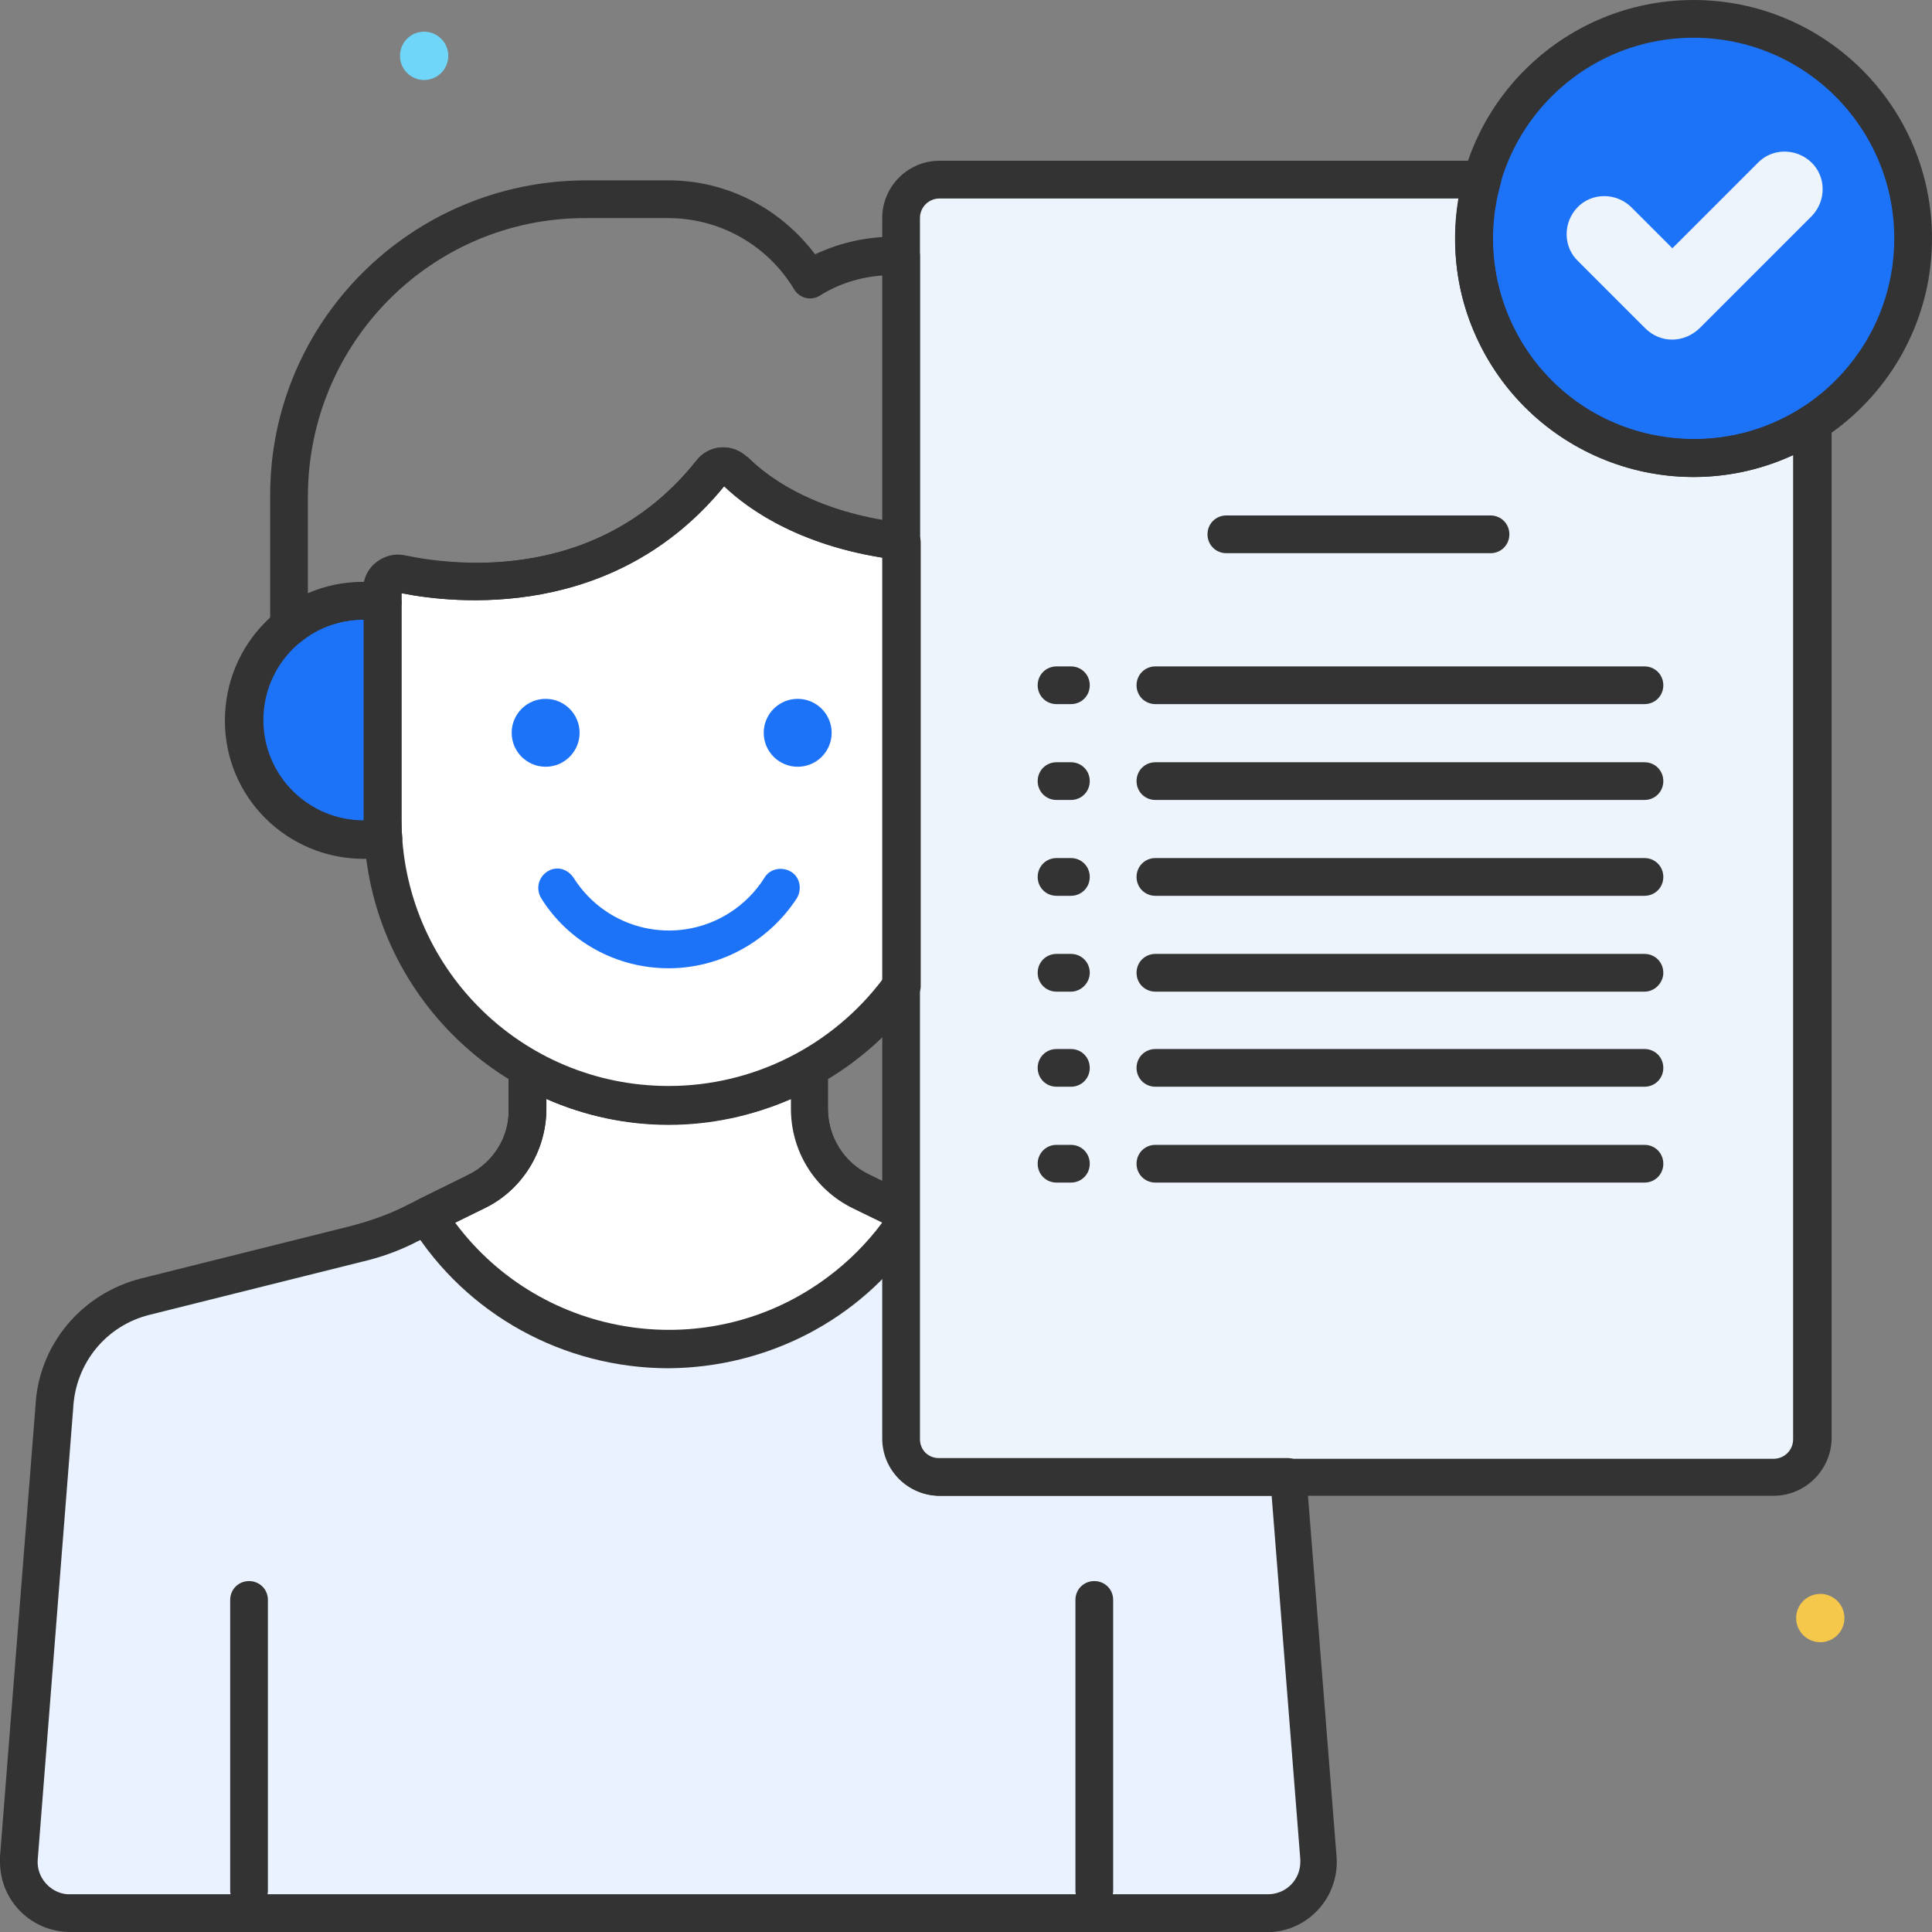 <svg width="69" height="69" viewBox="0 0 69 69" fill="none" xmlns="http://www.w3.org/2000/svg">
<rect x="0" y="0" width="69" height="69" fill="#808080" stroke="none"/>
<path d="M60.483 16.361C56.143 16.361 52.639 12.857 52.639 8.517C52.639 7.816 52.747 7.089 52.936 6.415H33.556C32.802 6.415 32.182 7.035 32.182 7.79V51.4C32.182 52.154 32.802 52.774 33.556 52.774H63.34C64.094 52.774 64.714 52.154 64.714 51.4V15.121C63.447 15.929 61.992 16.361 60.483 16.361Z" fill="#EDF4FC"/>
<path d="M32.182 9.137C32.074 9.137 31.966 9.137 31.885 9.137C30.834 9.137 29.81 9.433 28.894 9.972C27.843 8.194 25.929 7.115 23.88 7.115H20.889C15.067 7.142 10.35 11.859 10.323 17.681V22.398C11.266 21.643 12.452 21.32 13.638 21.508V21.023C13.638 20.727 13.881 20.484 14.177 20.484H14.285C16.145 20.861 21.643 21.535 25.39 16.845C25.578 16.603 25.929 16.576 26.171 16.765C26.198 16.765 26.198 16.791 26.225 16.791C26.98 17.546 28.84 18.948 32.182 19.352V9.137Z" fill="#818182"/>
<path d="M32.182 19.352C28.813 18.948 26.98 17.546 26.225 16.792C26.009 16.576 25.659 16.576 25.444 16.792C25.417 16.819 25.417 16.819 25.417 16.846C21.67 21.535 16.172 20.889 14.312 20.484C14.015 20.43 13.719 20.619 13.665 20.915V21.023V29.244C13.692 34.877 18.247 39.459 23.88 39.459C27.169 39.459 30.268 37.842 32.182 35.174V19.352Z" fill="white"/>
<path d="M15.148 2.857C15.624 2.857 16.01 2.471 16.01 1.994C16.01 1.518 15.624 1.132 15.148 1.132C14.671 1.132 14.285 1.518 14.285 1.994C14.285 2.471 14.671 2.857 15.148 2.857Z" fill="#70D6F9"/>
<path d="M65.011 58.65C65.487 58.65 65.873 58.264 65.873 57.787C65.873 57.311 65.487 56.925 65.011 56.925C64.534 56.925 64.148 57.311 64.148 57.787C64.148 58.264 64.534 58.65 65.011 58.65Z" fill="#F5C84C"/>
<path d="M13.665 29.244V21.509C11.347 21.131 9.137 22.721 8.76 25.04C8.382 27.357 9.973 29.568 12.291 29.945C12.749 30.026 13.234 30.026 13.692 29.945C13.665 29.702 13.665 29.487 13.665 29.244Z" fill="#1D73F8"/>
<path d="M46.009 52.747H33.557C32.802 52.747 32.182 52.127 32.182 51.372V43.232L30.753 42.532C29.622 41.966 28.921 40.834 28.921 39.567V38.111C27.384 39.001 25.659 39.459 23.881 39.459C22.102 39.459 20.377 39.001 18.84 38.111V39.567C18.84 40.834 18.14 41.966 17.007 42.532L14.609 43.718C14.016 44.014 13.396 44.23 12.749 44.391L5.202 46.278C3.369 46.736 2.049 48.353 1.941 50.24L0.674 66.331C0.593 67.328 1.348 68.218 2.345 68.299H2.48H45.281C46.278 68.299 47.114 67.49 47.114 66.466C47.114 66.412 47.114 66.358 47.114 66.331L46.009 52.747Z" fill="#EAF2FF"/>
<path d="M32.182 43.26L30.753 42.559C29.621 41.993 28.921 40.861 28.921 39.594V38.139C27.384 39.028 25.659 39.486 23.88 39.486C22.101 39.486 20.376 39.028 18.84 38.139V39.594C18.84 40.861 18.139 41.993 17.007 42.559L15.255 43.421C17.115 46.386 20.376 48.192 23.88 48.192C27.169 48.192 30.268 46.575 32.182 43.907V43.26Z" fill="white"/>
<path d="M23.88 34.581C22.02 34.581 20.295 33.638 19.325 32.074C19.136 31.751 19.217 31.347 19.541 31.131C19.864 30.915 20.268 31.023 20.484 31.347C21.67 33.233 24.15 33.799 26.036 32.613C26.549 32.29 26.98 31.859 27.303 31.347C27.492 31.023 27.923 30.942 28.247 31.131C28.57 31.32 28.651 31.751 28.462 32.074C27.465 33.611 25.74 34.581 23.88 34.581Z" fill="#1D73F8"/>
<path d="M19.487 27.384C20.157 27.384 20.7 26.841 20.7 26.172C20.7 25.502 20.157 24.959 19.487 24.959C18.817 24.959 18.274 25.502 18.274 26.172C18.274 26.841 18.817 27.384 19.487 27.384Z" fill="#1D73F8"/>
<path d="M28.489 27.384C29.159 27.384 29.702 26.841 29.702 26.172C29.702 25.502 29.159 24.959 28.489 24.959C27.819 24.959 27.276 25.502 27.276 26.172C27.276 26.841 27.819 27.384 28.489 27.384Z" fill="#1D73F8"/>
<path d="M12.992 30.673C10.269 30.673 8.032 28.49 8.032 25.74C8.032 22.991 10.215 20.781 12.965 20.781C13.234 20.781 13.504 20.808 13.773 20.835C14.097 20.889 14.339 21.158 14.339 21.509V29.244C14.339 29.433 14.339 29.648 14.366 29.891C14.393 30.241 14.151 30.538 13.8 30.592C13.531 30.646 13.261 30.673 12.992 30.673ZM12.992 22.129C10.997 22.129 9.407 23.746 9.407 25.713C9.407 27.708 11.024 29.298 12.992 29.298C12.992 29.271 12.992 29.244 12.992 29.217V22.129Z" fill="#333333"/>
<path d="M45.281 69H2.507C1.132 69 0 67.895 0 66.493C0 66.439 0 66.359 0 66.305L1.267 50.214C1.375 48.031 2.911 46.198 5.04 45.659L12.587 43.772C13.18 43.61 13.746 43.422 14.312 43.152L16.711 41.966C17.6 41.535 18.193 40.618 18.166 39.621V38.166C18.166 37.788 18.463 37.492 18.84 37.492C18.948 37.492 19.083 37.519 19.164 37.573C22.075 39.244 25.659 39.244 28.57 37.573C28.894 37.384 29.298 37.492 29.487 37.815C29.541 37.923 29.567 38.031 29.567 38.139V39.594C29.567 40.592 30.134 41.508 31.023 41.939L32.451 42.64C32.694 42.748 32.829 42.99 32.829 43.233V51.373C32.829 51.75 33.125 52.074 33.53 52.074H45.982C46.332 52.074 46.629 52.343 46.656 52.693L47.734 66.305C47.842 67.679 46.817 68.892 45.443 69C45.389 69 45.335 69 45.281 69ZM19.514 39.244V39.594C19.514 41.104 18.651 42.505 17.304 43.152L14.905 44.338C14.285 44.661 13.611 44.904 12.911 45.066L5.364 46.952C3.8 47.33 2.695 48.677 2.614 50.295L1.348 66.412C1.294 67.032 1.779 67.598 2.399 67.652H2.48H45.281C45.928 67.652 46.44 67.14 46.44 66.493C46.44 66.466 46.44 66.439 46.44 66.412L45.416 53.421H33.584C32.451 53.421 31.535 52.505 31.535 51.373V43.664L30.484 43.152C29.109 42.478 28.274 41.104 28.274 39.594V39.244C25.471 40.457 22.29 40.457 19.514 39.244Z" fill="#333333"/>
<path d="M23.881 48.866C20.134 48.866 16.657 46.952 14.69 43.799C14.501 43.475 14.582 43.071 14.905 42.856C14.932 42.856 14.959 42.829 14.959 42.829L16.711 41.966C17.601 41.535 18.194 40.618 18.166 39.621V38.166C18.166 37.788 18.463 37.492 18.84 37.492C18.948 37.492 19.083 37.519 19.164 37.573C22.075 39.244 25.66 39.244 28.57 37.573C28.894 37.384 29.298 37.492 29.487 37.815C29.541 37.923 29.568 38.031 29.568 38.139V39.594C29.568 40.592 30.134 41.508 31.023 41.939L32.452 42.64C32.694 42.748 32.829 42.99 32.829 43.233V43.853C32.829 43.988 32.775 44.122 32.694 44.257C30.7 47.141 27.411 48.839 23.881 48.866ZM16.253 43.664C19.379 47.869 25.363 48.758 29.568 45.605C30.295 45.066 30.969 44.392 31.508 43.664L30.457 43.152C29.082 42.478 28.247 41.104 28.247 39.594V39.244C25.471 40.484 22.29 40.484 19.514 39.244V39.594C19.514 41.104 18.652 42.505 17.304 43.152L16.253 43.664Z" fill="#333333"/>
<path d="M60.483 16.36C64.814 16.36 68.326 12.849 68.326 8.517C68.326 4.185 64.814 0.674 60.483 0.674C56.151 0.674 52.639 4.185 52.639 8.517C52.639 12.849 56.151 16.36 60.483 16.36Z" fill="#1D73F8"/>
<path d="M58.758 11.724L56.359 9.326C55.82 8.813 55.82 7.951 56.332 7.412C56.844 6.873 57.707 6.873 58.246 7.385L58.273 7.412L59.728 8.867L62.774 5.822C63.286 5.283 64.148 5.283 64.687 5.795C65.226 6.307 65.226 7.169 64.714 7.708L64.687 7.735L60.698 11.724C60.132 12.264 59.297 12.264 58.758 11.724Z" fill="#EDF4FC"/>
<path d="M60.483 17.034C55.793 17.034 51.966 13.234 51.966 8.517C51.966 3.8 55.793 0 60.483 0C65.173 0 69 3.8 69 8.517C69 13.207 65.173 17.034 60.483 17.034ZM60.483 1.348C56.521 1.348 53.313 4.555 53.313 8.517C53.313 12.479 56.521 15.687 60.483 15.687C64.445 15.687 67.652 12.479 67.652 8.517C67.652 4.555 64.445 1.348 60.483 1.348Z" fill="#333333"/>
<path d="M63.34 53.421H33.556C32.425 53.421 31.508 52.505 31.508 51.373V7.79C31.508 6.658 32.425 5.741 33.556 5.741H52.936C53.313 5.741 53.609 6.038 53.609 6.415C53.609 6.469 53.609 6.55 53.583 6.604C52.531 10.404 54.742 14.366 58.569 15.417C60.536 15.956 62.639 15.66 64.364 14.555C64.687 14.366 65.091 14.447 65.307 14.77C65.388 14.878 65.415 15.013 65.415 15.121V51.4C65.388 52.505 64.472 53.421 63.34 53.421ZM33.556 7.089C33.179 7.089 32.856 7.385 32.856 7.79V51.4C32.856 51.777 33.152 52.1 33.556 52.1H63.34C63.717 52.1 64.04 51.804 64.04 51.4V16.253C59.782 18.22 54.715 16.361 52.747 12.075C52.019 10.512 51.804 8.787 52.1 7.089H33.556Z" fill="#333333"/>
<path d="M10.323 23.072C9.946 23.072 9.649 22.775 9.649 22.398V17.681C9.649 11.482 14.69 6.469 20.889 6.442H23.881C25.956 6.442 27.87 7.439 29.11 9.083C30.08 8.625 31.158 8.409 32.209 8.463C32.559 8.49 32.856 8.786 32.856 9.137V19.325C32.856 19.702 32.559 19.999 32.182 19.999C32.155 19.999 32.128 19.999 32.101 19.999C28.705 19.595 26.738 18.22 25.848 17.358C21.94 22.182 16.226 21.562 14.339 21.185V21.508C14.339 21.886 14.043 22.182 13.665 22.182C13.639 22.182 13.585 22.182 13.558 22.182C13.369 22.155 13.18 22.128 12.992 22.128C12.183 22.128 11.374 22.398 10.755 22.91C10.647 23.018 10.485 23.072 10.323 23.072ZM20.889 7.789C15.444 7.789 11.024 12.21 10.997 17.681V21.212C11.617 20.942 12.291 20.781 12.992 20.808C13.126 20.134 13.773 19.729 14.42 19.864C16.442 20.241 21.455 20.754 24.878 16.441C25.309 15.902 26.064 15.821 26.603 16.253C26.63 16.279 26.657 16.306 26.711 16.333C27.384 17.007 28.867 18.112 31.535 18.57V9.838C30.727 9.892 29.945 10.134 29.271 10.565C28.948 10.754 28.544 10.646 28.355 10.323C27.412 8.76 25.74 7.816 23.934 7.789H20.889Z" fill="#333333"/>
<path d="M23.88 40.16C17.87 40.16 12.991 35.282 12.991 29.271V21.023C12.991 20.646 13.153 20.296 13.449 20.08C13.746 19.837 14.123 19.757 14.474 19.837C16.441 20.242 21.454 20.754 24.878 16.441C25.309 15.902 26.063 15.822 26.602 16.253C26.629 16.28 26.656 16.307 26.71 16.334C27.438 17.061 29.136 18.328 32.29 18.706C32.64 18.759 32.883 19.029 32.883 19.379V35.228C32.883 35.362 32.829 35.497 32.748 35.632C30.699 38.435 27.384 40.133 23.88 40.16ZM14.339 21.185V29.244C14.339 34.527 18.597 38.785 23.88 38.785C26.899 38.785 29.729 37.357 31.535 34.958V19.918C28.489 19.433 26.71 18.166 25.875 17.358C21.94 22.182 16.226 21.562 14.339 21.185Z" fill="#333333"/>
<path d="M53.232 19.757H43.799C43.421 19.757 43.125 19.46 43.125 19.083C43.125 18.706 43.421 18.409 43.799 18.409H53.232C53.609 18.409 53.906 18.706 53.906 19.083C53.906 19.46 53.609 19.757 53.232 19.757Z" fill="#333333"/>
<path d="M58.731 25.147H41.265C40.888 25.147 40.591 24.851 40.591 24.474C40.591 24.096 40.888 23.8 41.265 23.8H58.731C59.108 23.8 59.404 24.096 59.404 24.474C59.404 24.851 59.108 25.147 58.731 25.147Z" fill="#333333"/>
<path d="M58.731 28.57H41.265C40.888 28.57 40.591 28.274 40.591 27.896C40.591 27.519 40.888 27.223 41.265 27.223H58.731C59.108 27.223 59.404 27.519 59.404 27.896C59.404 28.274 59.108 28.57 58.731 28.57Z" fill="#333333"/>
<path d="M58.731 31.993H41.265C40.888 31.993 40.591 31.697 40.591 31.319C40.591 30.942 40.888 30.645 41.265 30.645H58.731C59.108 30.645 59.404 30.942 59.404 31.319C59.404 31.697 59.108 31.993 58.731 31.993Z" fill="#333333"/>
<path d="M58.731 35.416H41.265C40.888 35.416 40.591 35.12 40.591 34.742C40.591 34.365 40.888 34.068 41.265 34.068H58.731C59.108 34.068 59.404 34.365 59.404 34.742C59.404 35.093 59.108 35.416 58.731 35.416Z" fill="#333333"/>
<path d="M58.731 38.812H41.265C40.888 38.812 40.591 38.516 40.591 38.139C40.591 37.761 40.888 37.465 41.265 37.465H58.731C59.108 37.465 59.404 37.761 59.404 38.139C59.404 38.516 59.108 38.812 58.731 38.812Z" fill="#333333"/>
<path d="M58.731 42.235H41.265C40.888 42.235 40.591 41.939 40.591 41.562C40.591 41.184 40.888 40.888 41.265 40.888H58.731C59.108 40.888 59.404 41.184 59.404 41.562C59.404 41.939 59.108 42.235 58.731 42.235Z" fill="#333333"/>
<path d="M38.246 25.147H37.734C37.357 25.147 37.06 24.851 37.06 24.474C37.06 24.096 37.357 23.8 37.734 23.8H38.246C38.624 23.8 38.92 24.096 38.92 24.474C38.92 24.851 38.624 25.147 38.246 25.147Z" fill="#333333"/>
<path d="M38.246 28.57H37.734C37.357 28.57 37.06 28.274 37.06 27.896C37.06 27.519 37.357 27.223 37.734 27.223H38.246C38.624 27.223 38.92 27.519 38.92 27.896C38.92 28.274 38.624 28.57 38.246 28.57Z" fill="#333333"/>
<path d="M38.246 31.993H37.734C37.357 31.993 37.06 31.697 37.06 31.319C37.06 30.942 37.357 30.645 37.734 30.645H38.246C38.624 30.645 38.92 30.942 38.92 31.319C38.92 31.697 38.624 31.993 38.246 31.993Z" fill="#333333"/>
<path d="M38.246 35.416H37.734C37.357 35.416 37.06 35.12 37.06 34.742C37.06 34.365 37.357 34.068 37.734 34.068H38.246C38.624 34.068 38.92 34.365 38.92 34.742C38.92 35.093 38.624 35.416 38.246 35.416Z" fill="#333333"/>
<path d="M38.246 38.812H37.734C37.357 38.812 37.06 38.516 37.06 38.139C37.06 37.761 37.357 37.465 37.734 37.465H38.246C38.624 37.465 38.92 37.761 38.92 38.139C38.92 38.516 38.624 38.812 38.246 38.812Z" fill="#333333"/>
<path d="M38.246 42.235H37.734C37.357 42.235 37.06 41.939 37.06 41.562C37.06 41.184 37.357 40.888 37.734 40.888H38.246C38.624 40.888 38.92 41.184 38.92 41.562C38.92 41.939 38.624 42.235 38.246 42.235Z" fill="#333333"/>
<path d="M8.895 68.191C8.517 68.191 8.221 67.895 8.221 67.517V57.14C8.221 56.763 8.517 56.467 8.895 56.467C9.272 56.467 9.568 56.763 9.568 57.14V67.517C9.568 67.895 9.272 68.191 8.895 68.191Z" fill="#333333"/>
<path d="M39.082 68.191C38.704 68.191 38.408 67.895 38.408 67.517V57.14C38.408 56.763 38.704 56.467 39.082 56.467C39.459 56.467 39.756 56.763 39.756 57.14V67.517C39.756 67.895 39.459 68.191 39.082 68.191Z" fill="#333333"/>
</svg>
